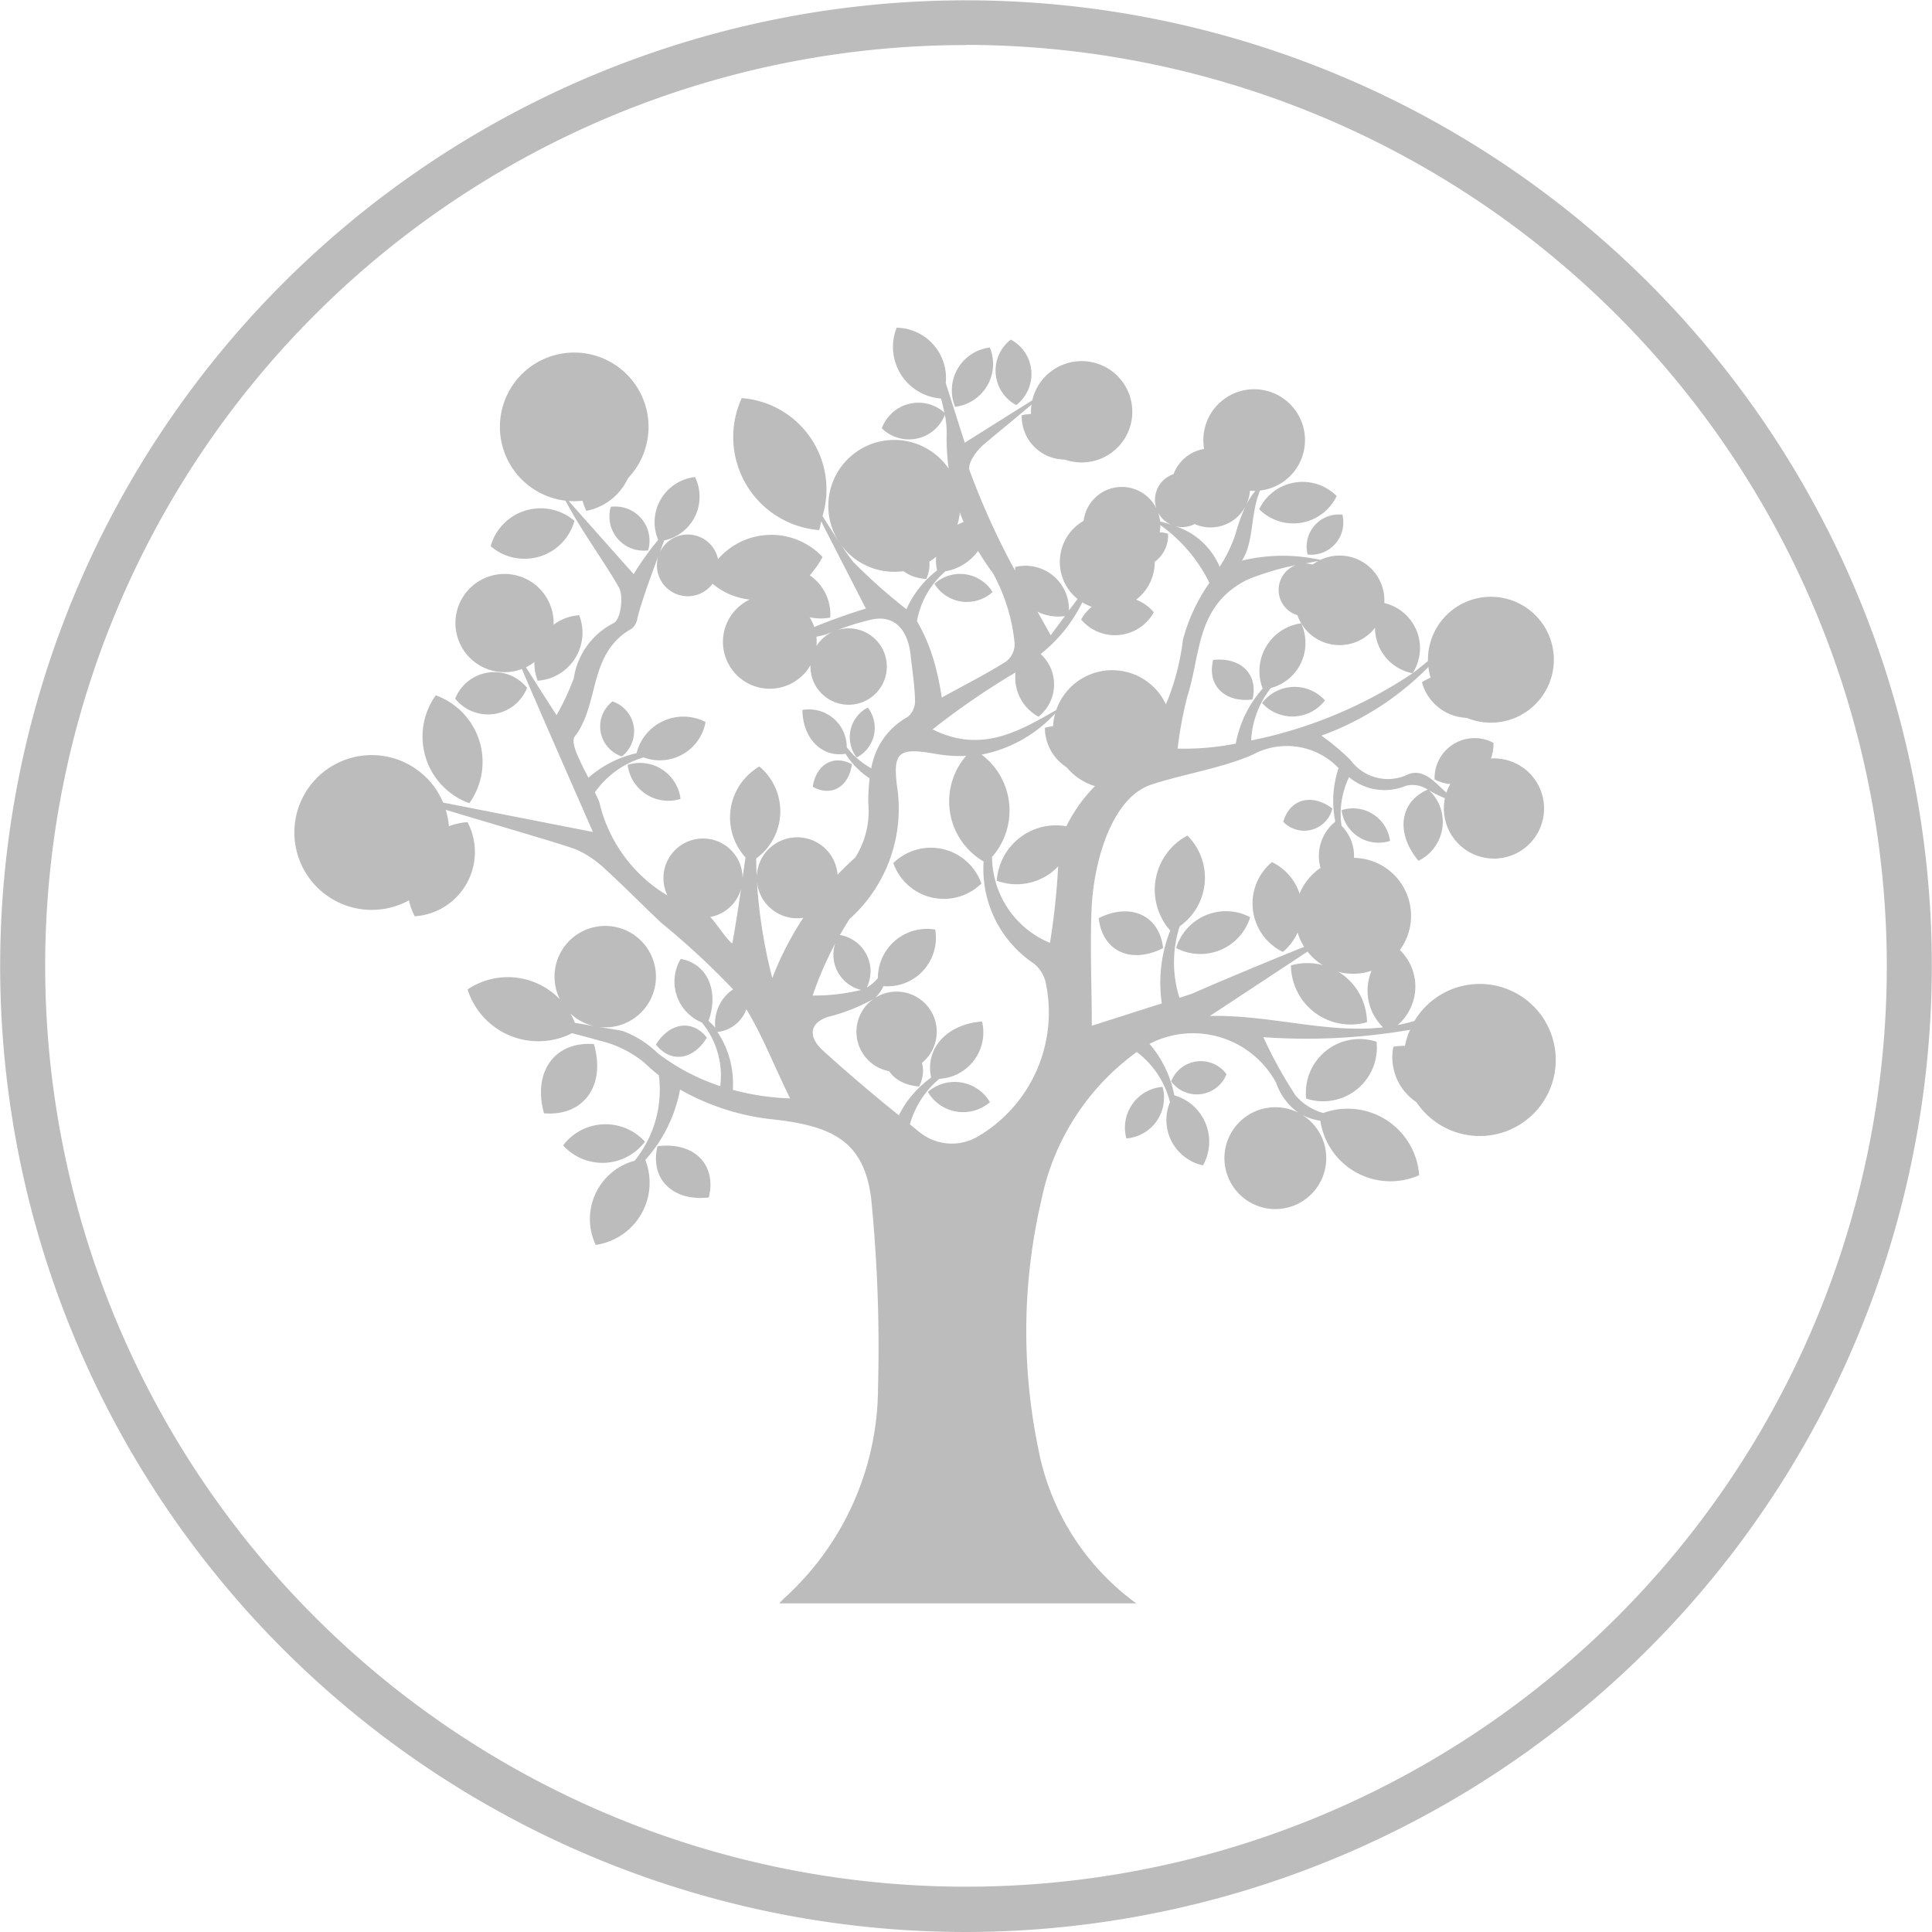 <svg xmlns="http://www.w3.org/2000/svg" width="47.208" height="47.208" viewBox="0 0 47.208 47.208">
  <g id="Group_274" data-name="Group 274" transform="translate(0 0)">
    <g id="Group_258" data-name="Group 258" transform="translate(0 0)">
      <g id="Group_257" data-name="Group 257">
        <path id="Path_127" data-name="Path 127" d="M810.321,395.111a23.6,23.6,0,1,1,23.6-23.6A23.631,23.631,0,0,1,810.321,395.111Zm0-46.107a22.5,22.5,0,1,0,22.5,22.5A22.527,22.527,0,0,0,810.321,349Z" transform="translate(-786.717 -347.903)" fill="#bcbcbc"/>
      </g>
    </g>
    <g id="Group_259" data-name="Group 259" transform="translate(7.548 8.015)">
      <path id="Path_128" data-name="Path 128" d="M804.629,359.219c.241-.537-.083-1-.718-1.049C803.665,358.714,803.988,359.179,804.629,359.219Z" transform="translate(-789.544 -353.086)" fill="#bcbcbc"/>
      <path id="Path_129" data-name="Path 129" d="M806.033,359.335a.932.932,0,0,0-1.42-.2A.932.932,0,0,0,806.033,359.335Z" transform="translate(-789.328 -352.884)" fill="#bcbcbc"/>
      <path id="Path_130" data-name="Path 130" d="M811.763,358.734a.787.787,0,0,0,.849-.974A.787.787,0,0,0,811.763,358.734Z" transform="translate(-787.36 -353.199)" fill="#bcbcbc"/>
      <path id="Path_131" data-name="Path 131" d="M809.306,358.13a.787.787,0,0,0-1.018.8A.787.787,0,0,0,809.306,358.13Z" transform="translate(-788.314 -353.104)" fill="#bcbcbc"/>
      <path id="Path_132" data-name="Path 132" d="M810.832,357.8a1.175,1.175,0,0,0,1.893-.322A1.175,1.175,0,0,0,810.832,357.8Z" transform="translate(-787.612 -353.372)" fill="#bcbcbc"/>
      <path id="Path_133" data-name="Path 133" d="M813.949,361.012a1.18,1.18,0,0,0,1.8.667A1.18,1.18,0,0,0,813.949,361.012Z" transform="translate(-786.752 -352.355)" fill="#bcbcbc"/>
      <path id="Path_134" data-name="Path 134" d="M814.191,363.043a.977.977,0,0,0,1.439-.892A.977.977,0,0,0,814.191,363.043Z" transform="translate(-786.685 -352.014)" fill="#bcbcbc"/>
      <path id="Path_135" data-name="Path 135" d="M819.644,371.117a3.893,3.893,0,0,1-.408.1,1.24,1.24,0,0,0-.078-1.944,1.253,1.253,0,0,0-.278,2c-1.369.157-2.769-.311-4.232-.278l2.386-1.573a1.416,1.416,0,1,0-.082-.116c-.769.307-2.086.855-2.741,1.145l-.306.1a2.859,2.859,0,0,1,.006-1.748,1.451,1.451,0,0,0,.188-2.216,1.5,1.5,0,0,0-.42,2.32,3.477,3.477,0,0,0-.205,1.781l-1.711.546c0-.926-.045-1.886-.006-2.844.047-1.156.492-2.732,1.462-3.049.816-.267,1.7-.393,2.474-.73a1.75,1.75,0,0,1,2.1.327,2.517,2.517,0,0,0-.08,1.309,1.076,1.076,0,0,0,.013,1.687,1.037,1.037,0,0,0,.139-1.586,2.059,2.059,0,0,1,.185-1.189,1.343,1.343,0,0,0,1.386.212.671.671,0,0,1,.535.093c-.686.295-.792,1.064-.226,1.739a1.057,1.057,0,0,0,.26-1.721,2.736,2.736,0,0,0,.387.193,1.224,1.224,0,1,0,.037-.137c-.287-.248-.545-.592-.931-.45a1.127,1.127,0,0,1-1.41-.343,5.616,5.616,0,0,0-.715-.6,7.014,7.014,0,0,0,2.614-1.677,1.538,1.538,0,1,0-.01-.147c-.119.1-.244.2-.376.3a1.131,1.131,0,0,0-.736-1.725,1.131,1.131,0,0,0,.736,1.725,10.962,10.962,0,0,1-3.944,1.642,2.245,2.245,0,0,1,.48-1.281,1.138,1.138,0,0,0,.74-1.581,1.18,1.18,0,0,0-.939,1.594,2.789,2.789,0,0,0-.657,1.345,6.484,6.484,0,0,1-1.421.122,9.682,9.682,0,0,1,.241-1.289c.328-1.012.2-2.216,1.472-2.843a6.688,6.688,0,0,1,1.391-.392.646.646,0,1,0,.02,0c.143-.028.26-.05.325-.064-.019.011-.04.018-.06.031a1.094,1.094,0,1,0,.1-.054,4.25,4.25,0,0,0-1.918.018c.3-.459.2-1.132.443-1.712a1.242,1.242,0,1,0-.115.008,1.939,1.939,0,0,0-.223.342.965.965,0,1,0-.017.034,4.4,4.4,0,0,0-.248.688,3.442,3.442,0,0,1-.384.79,1.763,1.763,0,0,0-1.141-1.009.664.664,0,1,0-.038-.015c-.084-.031-.18-.057-.276-.084a.94.94,0,1,0,.005.089,3.781,3.781,0,0,1,1.2,1.412,4.364,4.364,0,0,0-.647,1.388,5.912,5.912,0,0,1-.462,1.688,6.278,6.278,0,0,1-1.346,1.585,3.761,3.761,0,0,0-1.041,1.286,1.452,1.452,0,0,0-1.7,1.331,1.4,1.4,0,0,0,1.5-.35,17.47,17.47,0,0,1-.2,1.869,2.291,2.291,0,0,1-1.416-2.1,1.713,1.713,0,0,0-.254-2.5,3.3,3.3,0,0,0,1.8-1.009.706.706,0,0,0-.022.077,1.448,1.448,0,1,0,.045-.158c-.924.531-1.842,1.063-3.021.473A18.465,18.465,0,0,1,809.9,362.6a1.083,1.083,0,0,0,.561,1.082,1.006,1.006,0,0,0,.052-1.531,3.668,3.668,0,0,0,1.018-1.263,1.16,1.16,0,1,0-.116-.082l-.211.281a1.062,1.062,0,0,0-1.315-1.062c0,.031,0,.059,0,.088-.07-.131-.147-.265-.213-.4a18.166,18.166,0,0,1-.9-2.049c-.057-.165.163-.478.347-.633.313-.265.834-.69,1.166-.973a1.238,1.238,0,1,0,.02-.107c-.505.316-1.026.644-1.651,1.037l-.464-1.46a1.226,1.226,0,0,0-1.2-1.35,1.265,1.265,0,0,0,1.087,1.73c.028.112.056.227.081.345a.953.953,0,0,0-1.53.381.942.942,0,0,0,1.541-.329,2.16,2.16,0,0,1,.043.482,5.194,5.194,0,0,0,.415,2.14,1,1,0,0,0-.648,1.18,2.447,2.447,0,0,0-.749.949,13.355,13.355,0,0,1-1.3-1.156c-.091-.114-.194-.262-.3-.42a1.611,1.611,0,1,0-.045-.065c-.14-.214-.282-.44-.406-.635a2.237,2.237,0,0,0-1.974-2.882,2.281,2.281,0,0,0,1.892,3.225c.024-.071.032-.14.05-.211l1.092,2.129c-.361.107-.886.292-1.262.45a1.145,1.145,0,1,0,.052.236,1.688,1.688,0,0,0,.415-.125.933.933,0,1,0,.1-.037,6.146,6.146,0,0,1,.8-.248c.633-.157.925.3.986.846.041.375.1.748.11,1.123a.507.507,0,0,1-.177.4,1.765,1.765,0,0,0-.892,1.258,1.959,1.959,0,0,1-.6-.515.923.923,0,0,0-1.084-.911c.011.7.476,1.166,1.054,1.07a1.963,1.963,0,0,0,.588.6,5.324,5.324,0,0,0-.032.6,2.116,2.116,0,0,1-.319,1.336,7.638,7.638,0,0,0-2.026,2.946,12.515,12.515,0,0,1-.38-2.424.989.989,0,1,0,0-.055c0-.038-.006-.077-.006-.115q-.006-.168-.008-.329a1.424,1.424,0,0,0,.078-2.247,1.443,1.443,0,0,0-.339,2.22c-.024.167-.048.332-.071.5a.967.967,0,1,0,0,.012c-.069.478-.139.967-.251,1.592-.19-.128-.523-.749-.748-.809a3.6,3.6,0,0,1-2.5-2.639c-.029-.084-.073-.163-.11-.245a2.218,2.218,0,0,1,1.189-.854,1.136,1.136,0,0,0,1.515-.865,1.18,1.18,0,0,0-1.686.762,2.646,2.646,0,0,0-1.175.6c-.1-.188-.194-.375-.276-.567-.059-.138-.128-.351-.057-.443.618-.81.316-2.031,1.393-2.635a.409.409,0,0,0,.135-.249c.084-.357.319-1.005.517-1.535a.754.754,0,1,0,.027-.069l.111-.3a1.093,1.093,0,0,0,.754-1.549,1.109,1.109,0,0,0-.9,1.535,6.93,6.93,0,0,0-.6.837c-.559-.628-1.074-1.208-1.586-1.785.014,0,.026,0,.038,0a1.816,1.816,0,1,0-.117-.01c.389.738.889,1.4,1.3,2.109.13.225.048.8-.124.882a1.818,1.818,0,0,0-.974,1.35,6.292,6.292,0,0,1-.42.9c-.2-.306-.5-.777-.748-1.171a1.2,1.2,0,1,0-.1.043c.413.97,1.284,2.952,1.736,3.982l-3.66-.718a1.891,1.891,0,1,0,.064.177c1.224.37,2.973.876,3.205.977a2.491,2.491,0,0,1,.656.439c.481.438.933.9,1.407,1.347a18.881,18.881,0,0,1,1.753,1.624,1,1,0,0,0-.435.938,1.469,1.469,0,0,0-.166-.167c.263-.73-.028-1.4-.679-1.515a1.082,1.082,0,0,0,.517,1.554,2.044,2.044,0,0,1,.449,1.555,5.183,5.183,0,0,1-1.521-.8,2.49,2.49,0,0,0-.865-.549c-.2-.039-.4-.066-.595-.1a1.239,1.239,0,1,0-.076-.013c-.165-.028-.329-.059-.494-.084a1.761,1.761,0,0,0-2.623-.817,1.814,1.814,0,0,0,2.551,1.069c.223.059.447.116.668.18a2.677,2.677,0,0,1,1.1.54c.115.111.233.213.355.309a2.754,2.754,0,0,1-.592,2.087,1.476,1.476,0,0,0-.951,2.057,1.534,1.534,0,0,0,1.212-2.076,3.542,3.542,0,0,0,.849-1.72,5.833,5.833,0,0,0,2.315.734c1.457.166,2.18.563,2.355,1.928a36.848,36.848,0,0,1,.167,4.63,6.963,6.963,0,0,1-2.307,5.151c-.036.034-.07.073-.106.112h8.724a6.067,6.067,0,0,1-2.392-3.768,14.138,14.138,0,0,1,.077-6.105,5.919,5.919,0,0,1,2.327-3.6,2.207,2.207,0,0,1,.811,1.225,1.136,1.136,0,0,0,.806,1.546,1.178,1.178,0,0,0-.7-1.712,2.726,2.726,0,0,0-.606-1.258,2.311,2.311,0,0,1,3.093.949,1.5,1.5,0,0,0,.545.735,1.244,1.244,0,1,0,.076.042,1.355,1.355,0,0,0,.461.153,1.731,1.731,0,0,0,2.414,1.331,1.75,1.75,0,0,0-2.344-1.52,1.375,1.375,0,0,1-.681-.435,10.729,10.729,0,0,1-.782-1.418,14.82,14.82,0,0,0,3.588-.181c-.011.029-.029.055-.041.086a1.858,1.858,0,1,0,.154-.316Zm-8.536-9.895-.35.47c-.111-.2-.214-.385-.322-.575A1.148,1.148,0,0,0,811.108,361.223Zm-2.923-1.091a1.265,1.265,0,0,0,.8-.5,5.375,5.375,0,0,0,.36.54,4.443,4.443,0,0,1,.532,1.719.529.529,0,0,1-.221.452c-.477.3-.988.558-1.56.873a6.676,6.676,0,0,0-.176-.841,4.361,4.361,0,0,0-.429-1.026A2.076,2.076,0,0,1,808.185,360.132ZM802.991,372.8a2.263,2.263,0,0,0-.376-1.414.849.849,0,0,0,.707-.555c.4.652.683,1.4,1.07,2.179A6.205,6.205,0,0,1,802.991,372.8Zm6.072,1.086a1.252,1.252,0,0,1-1.49-.037c-.087-.066-.17-.139-.255-.207a2.253,2.253,0,0,1,.718-1.111,1.136,1.136,0,0,0,1.045-1.4c-.86.06-1.4.665-1.243,1.369a2.529,2.529,0,0,0-.79.922c-.633-.509-1.252-1.035-1.85-1.578-.367-.332-.345-.675.12-.827a4.451,4.451,0,0,0,1.11-.438.981.981,0,1,0,.042-.028.851.851,0,0,0,.2-.285,1.183,1.183,0,0,0,1.266-1.382,1.2,1.2,0,0,0-1.4,1.184.955.955,0,0,1-.272.232.9.9,0,0,0-.669-1.286.883.883,0,0,0,.533,1.345,4.892,4.892,0,0,1-1.186.137,8.664,8.664,0,0,1,.9-1.868A3.624,3.624,0,0,0,807,365.353c-.1-.823.062-.921.961-.76a3.383,3.383,0,0,0,.731.047,1.7,1.7,0,0,0,.427,2.58,2.786,2.786,0,0,0,1.236,2.5.864.864,0,0,1,.271.413A3.515,3.515,0,0,1,809.063,373.89Z" transform="translate(-792.633 -354.185)" fill="#bcbcbc"/>
      <path id="Path_136" data-name="Path 136" d="M813.407,367.951a1.315,1.315,0,0,0,1.527,1.551A1.315,1.315,0,0,0,813.407,367.951Z" transform="translate(-786.908 -350.389)" fill="#bcbcbc"/>
      <path id="Path_137" data-name="Path 137" d="M811.732,369.255a1.314,1.314,0,0,0,1.72-1.388A1.314,1.314,0,0,0,811.732,369.255Z" transform="translate(-787.364 -350.427)" fill="#bcbcbc"/>
      <path id="Path_138" data-name="Path 138" d="M811.44,366.4a1.458,1.458,0,0,0,1.858,1.389A1.458,1.458,0,0,0,811.44,366.4Z" transform="translate(-787.444 -350.826)" fill="#bcbcbc"/>
      <path id="Path_139" data-name="Path 139" d="M811.447,366.608a1.315,1.315,0,0,0-.267-2.195A1.315,1.315,0,0,0,811.447,366.608Z" transform="translate(-787.648 -351.363)" fill="#bcbcbc"/>
      <path id="Path_140" data-name="Path 140" d="M803.825,364.509a1.309,1.309,0,0,0,2.152.5A1.309,1.309,0,0,0,803.825,364.509Z" transform="translate(-789.545 -351.435)" fill="#bcbcbc"/>
      <path id="Path_141" data-name="Path 141" d="M798.371,367.9c-.962-.075-1.5.683-1.22,1.692C798.125,369.67,798.666,368.912,798.371,367.9Z" transform="translate(-791.407 -350.403)" fill="#bcbcbc"/>
      <path id="Path_142" data-name="Path 142" d="M795.983,363.648a1.573,1.573,0,0,0-1.29,2.3A1.573,1.573,0,0,0,795.983,363.648Z" transform="translate(-792.107 -351.574)" fill="#bcbcbc"/>
      <path id="Path_143" data-name="Path 143" d="M795.953,363.855a1.731,1.731,0,0,0-.82-2.636A1.731,1.731,0,0,0,795.953,363.855Z" transform="translate(-792.033 -352.244)" fill="#bcbcbc"/>
      <path id="Path_144" data-name="Path 144" d="M796.114,358.562a1.267,1.267,0,0,0,2.048-.618A1.267,1.267,0,0,0,796.114,358.562Z" transform="translate(-791.673 -353.231)" fill="#bcbcbc"/>
      <path id="Path_145" data-name="Path 145" d="M798.975,356.114a1.409,1.409,0,0,0-1,2.006A1.409,1.409,0,0,0,798.975,356.114Z" transform="translate(-791.196 -353.653)" fill="#bcbcbc"/>
      <path id="Path_146" data-name="Path 146" d="M799.334,358.673a.836.836,0,0,0-.912-1.064A.836.836,0,0,0,799.334,358.673Z" transform="translate(-791.045 -353.24)" fill="#bcbcbc"/>
      <path id="Path_147" data-name="Path 147" d="M797.191,361.16a1.028,1.028,0,0,0-1.757.264A1.028,1.028,0,0,0,797.191,361.16Z" transform="translate(-791.86 -352.367)" fill="#bcbcbc"/>
      <path id="Path_148" data-name="Path 148" d="M797.027,361.286a1.175,1.175,0,0,0,1.014-1.6A1.175,1.175,0,0,0,797.027,361.286Z" transform="translate(-791.437 -352.668)" fill="#bcbcbc"/>
      <path id="Path_149" data-name="Path 149" d="M806.728,361.847a1.143,1.143,0,0,0,1.451,1.1A1.143,1.143,0,0,0,806.728,361.847Z" transform="translate(-788.744 -352.079)" fill="#bcbcbc"/>
      <path id="Path_150" data-name="Path 150" d="M807.422,359.889a1.084,1.084,0,0,0,1.776-.177A1.084,1.084,0,0,0,807.422,359.889Z" transform="translate(-788.553 -352.766)" fill="#bcbcbc"/>
      <path id="Path_151" data-name="Path 151" d="M803.084,358.688a1.721,1.721,0,0,0-2.838.509,1.681,1.681,0,0,0,1.768.454,1.248,1.248,0,0,0,1.257.517,1.15,1.15,0,0,0-.5-1.033A2.312,2.312,0,0,0,803.084,358.688Z" transform="translate(-790.533 -353.093)" fill="#bcbcbc"/>
      <path id="Path_152" data-name="Path 152" d="M806.289,356.006a.956.956,0,0,0-.132-1.6A.956.956,0,0,0,806.289,356.006Z" transform="translate(-789.006 -354.123)" fill="#bcbcbc"/>
      <path id="Path_153" data-name="Path 153" d="M806.285,355.86a1.054,1.054,0,0,0,1.31,1.05A1.054,1.054,0,0,0,806.285,355.86Z" transform="translate(-788.867 -353.728)" fill="#bcbcbc"/>
      <path id="Path_154" data-name="Path 154" d="M805.872,354.559a1.055,1.055,0,0,0-.85,1.448A1.055,1.055,0,0,0,805.872,354.559Z" transform="translate(-789.233 -354.082)" fill="#bcbcbc"/>
      <path id="Path_155" data-name="Path 155" d="M800.524,367.84c-.352-.454-.908-.376-1.245.166C799.635,368.467,800.19,368.389,800.524,367.84Z" transform="translate(-790.799 -350.499)" fill="#bcbcbc"/>
      <path id="Path_156" data-name="Path 156" d="M799.317,369.857c-.193.8.37,1.354,1.254,1.253C800.769,370.3,800.207,369.746,799.317,369.857Z" transform="translate(-790.799 -349.865)" fill="#bcbcbc"/>
      <path id="Path_157" data-name="Path 157" d="M799.5,369.86a1.3,1.3,0,0,0-2,.091A1.3,1.3,0,0,0,799.5,369.86Z" transform="translate(-791.289 -349.978)" fill="#bcbcbc"/>
      <path id="Path_158" data-name="Path 158" d="M809.957,360.543c-.154.62.277,1.05.961.967C811.068,360.9,810.638,360.469,809.957,360.543Z" transform="translate(-787.862 -352.433)" fill="#bcbcbc"/>
      <path id="Path_159" data-name="Path 159" d="M810.887,361.451a1,1,0,0,0,1.537-.063A1,1,0,0,0,810.887,361.451Z" transform="translate(-787.597 -352.289)" fill="#bcbcbc"/>
      <path id="Path_160" data-name="Path 160" d="M809.146,368.722a.778.778,0,0,0,1.352-.176A.778.778,0,0,0,809.146,368.722Z" transform="translate(-788.077 -350.314)" fill="#bcbcbc"/>
      <path id="Path_161" data-name="Path 161" d="M808.293,369.979a1,1,0,0,0,.884-1.261A1,1,0,0,0,808.293,369.979Z" transform="translate(-788.318 -350.176)" fill="#bcbcbc"/>
      <path id="Path_162" data-name="Path 162" d="M807.758,365.522c.088.81.792,1.133,1.575.732C809.243,365.455,808.538,365.132,807.758,365.522Z" transform="translate(-788.46 -351.103)" fill="#bcbcbc"/>
      <path id="Path_163" data-name="Path 163" d="M809.241,366.257a1.274,1.274,0,0,0,1.81-.754A1.274,1.274,0,0,0,809.241,366.257Z" transform="translate(-788.051 -351.107)" fill="#bcbcbc"/>
      <path id="Path_164" data-name="Path 164" d="M803.758,367.817c-.278.575.057,1.083.744,1.142C804.775,368.39,804.44,367.882,803.758,367.817Z" transform="translate(-789.591 -350.424)" fill="#bcbcbc"/>
      <path id="Path_165" data-name="Path 165" d="M804.487,368.866a1,1,0,0,0,1.517.25A1,1,0,0,0,804.487,368.866Z" transform="translate(-789.363 -350.2)" fill="#bcbcbc"/>
      <path id="Path_166" data-name="Path 166" d="M798.513,361.336a.772.772,0,0,0,.228,1.344A.772.772,0,0,0,798.513,361.336Z" transform="translate(-791.095 -352.212)" fill="#bcbcbc"/>
      <path id="Path_167" data-name="Path 167" d="M798.738,362.556a1,1,0,0,0,1.292.833A1,1,0,0,0,798.738,362.556Z" transform="translate(-790.949 -351.883)" fill="#bcbcbc"/>
      <path id="Path_168" data-name="Path 168" d="M812.493,363.433c-.5-.378-1.039-.236-1.2.324A.708.708,0,0,0,812.493,363.433Z" transform="translate(-787.485 -351.692)" fill="#bcbcbc"/>
      <path id="Path_169" data-name="Path 169" d="M812.41,363.431a.912.912,0,0,0,1.184.752A.912.912,0,0,0,812.41,363.431Z" transform="translate(-787.177 -351.65)" fill="#bcbcbc"/>
      <path id="Path_170" data-name="Path 170" d="M803.24,362.561c-.448-.246-.875,0-.959.551C802.735,363.363,803.163,363.116,803.24,362.561Z" transform="translate(-789.971 -351.901)" fill="#bcbcbc"/>
      <path id="Path_171" data-name="Path 171" d="M803.43,361.454a.814.814,0,0,0-.272,1.22A.814.814,0,0,0,803.43,361.454Z" transform="translate(-789.773 -352.18)" fill="#bcbcbc"/>
    </g>
  </g>
</svg>
